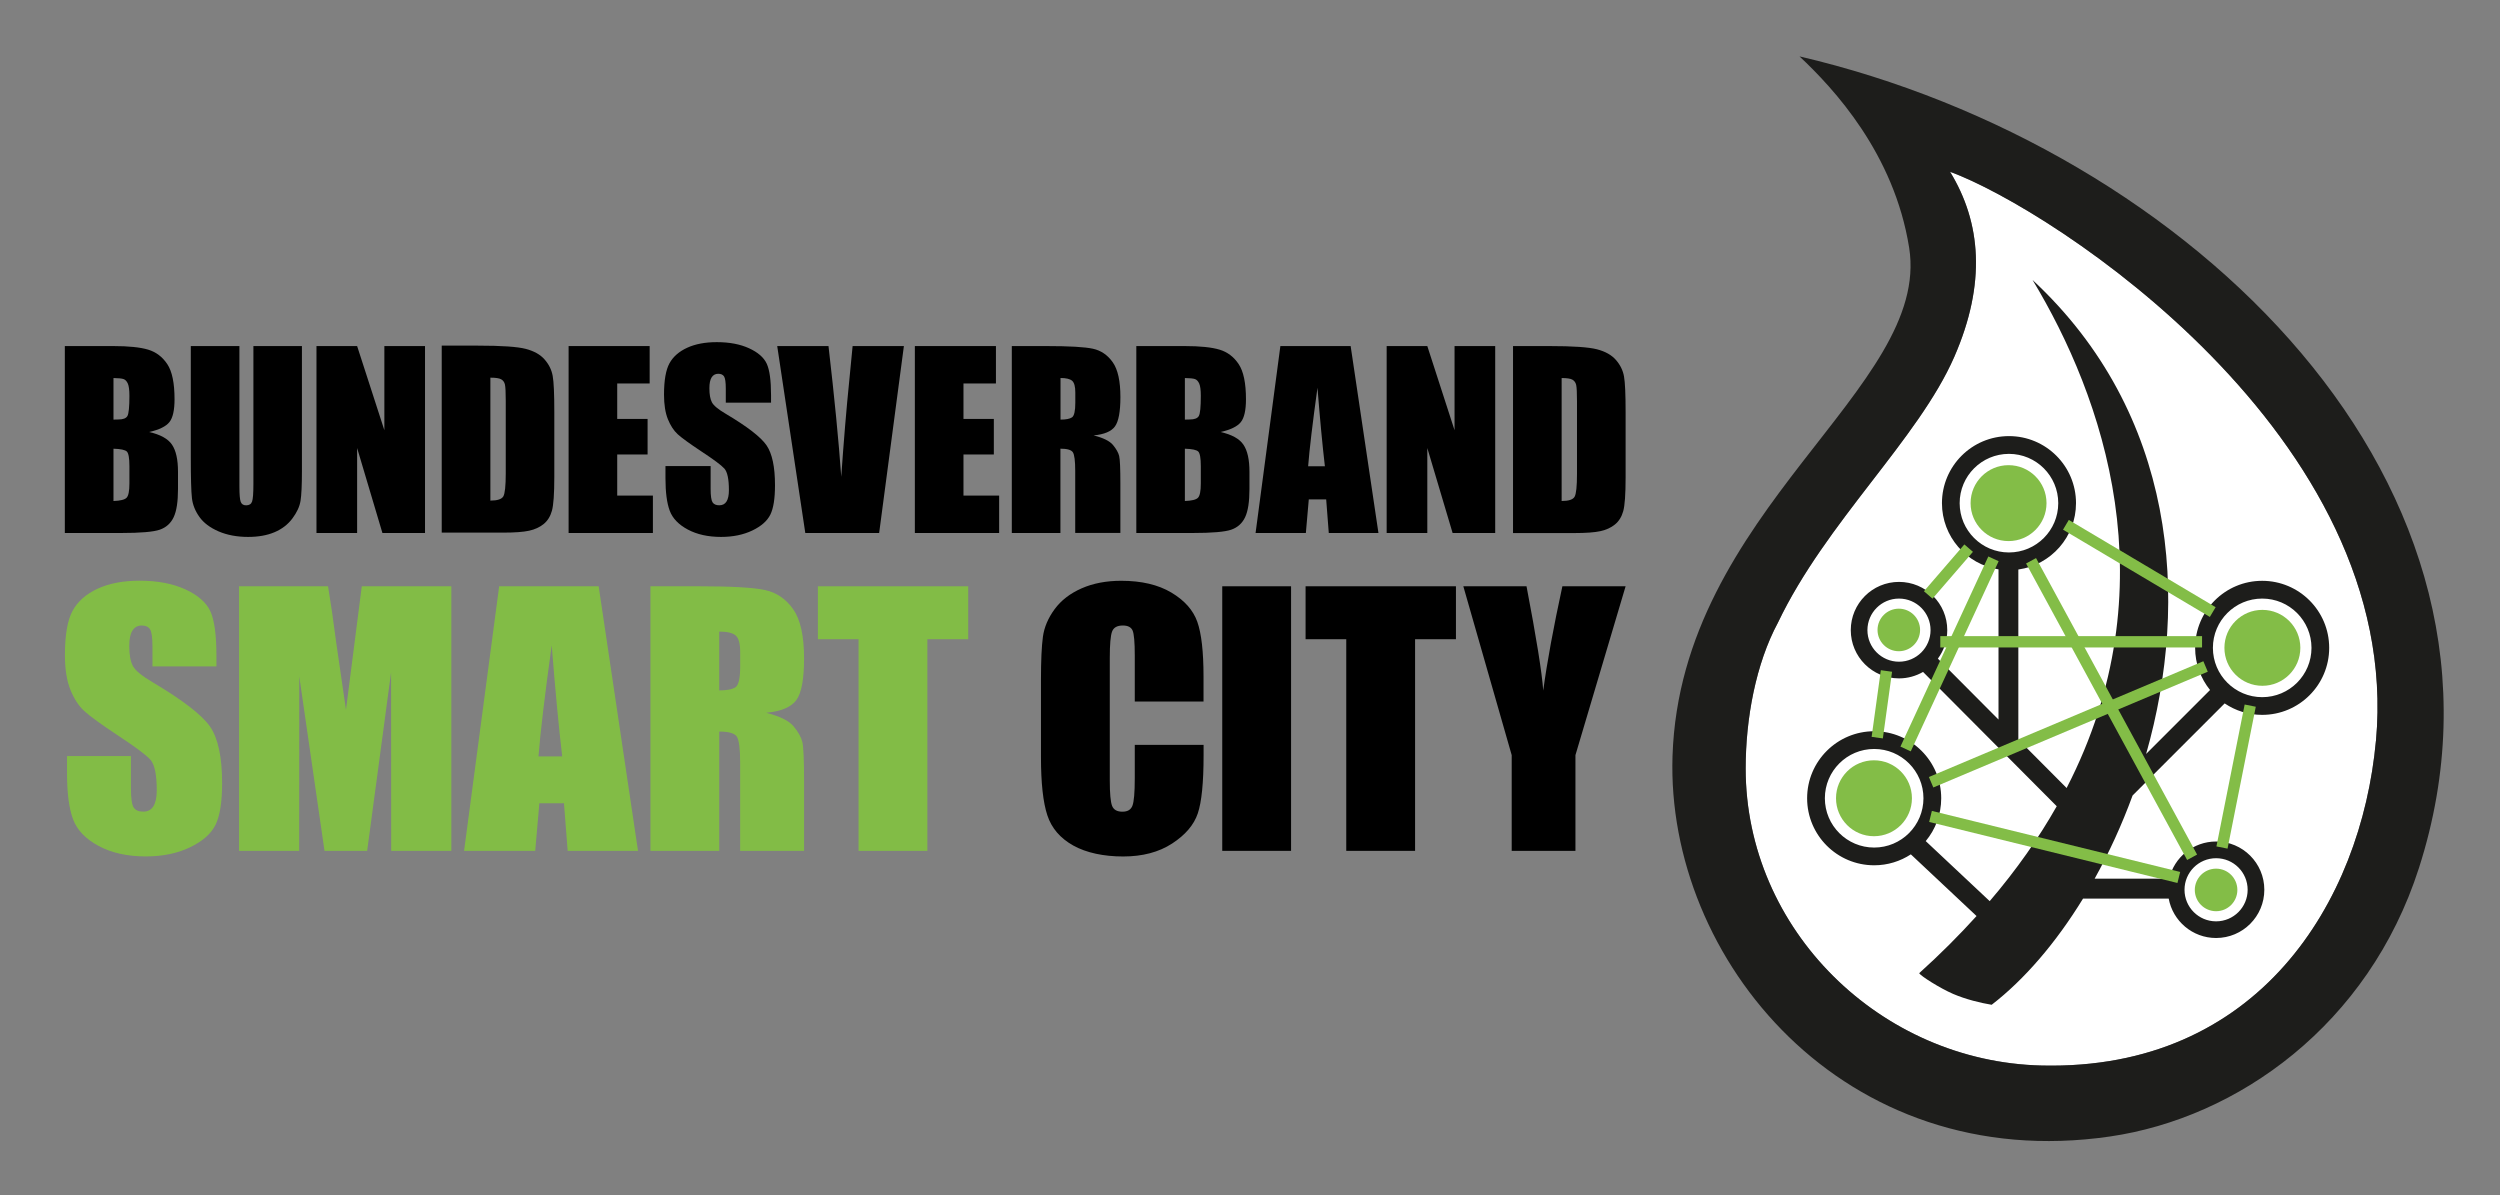 <?xml version="1.0" encoding="UTF-8"?>
<svg xmlns="http://www.w3.org/2000/svg" width="285.54mm" height="136.5mm" viewBox="0 0 809.39 386.92">
  <rect x="0" y="0" width="809.39" height="386.92" fill="#808080" stroke="none"/>
  <defs>
    <style>
      .cls-1 {
        fill: #fff;
      }

      .cls-2 {
        fill: #82bc46;
      }

      .cls-3 {
        fill: #83bd47;
      }

      .cls-4 {
        fill: #1d1d1b;
      }
    </style>
  </defs>
  <g id="Icon">
    <path id="Hintergrund_Blatt" data-name="Hintergrund Blatt" class="cls-1" d="m783.15,281.04-13.93-41.19c-4.8,52.24-38.11,106.74-108.18,105.12-52.23-1.21-95.87-43.96-95.87-96.18,0-16.17,3.29-33.91,10.45-47.22,15.56-32.58,45.46-59.37,57.11-86.09,10.35-23.76,8.67-43.43-1.39-59.87,32.99,12.07,146.92,85.86,137.89,184.25Z"/>
    <g id="Schwarz">
      <path class="cls-4" d="m582.58,18.24c11.14,10.44,30.69,31.52,35.52,61.96,7.22,45.53-73.99,84.86-76.61,164.53-2.16,65.69,55.34,135.78,141.6,123.22,41.36-6.02,83.74-36.13,100.05-86.9,39.7-123.58-74.36-233.36-200.57-262.8Zm186.64,221.61c-4.8,52.24-38.11,106.74-108.18,105.12-52.23-1.21-95.87-43.96-95.87-96.18,0-16.17,3.29-33.91,10.45-47.22,15.56-32.58,45.46-59.37,57.11-86.09,10.35-23.76,8.67-43.43-1.39-59.87,32.99,12.07,146.92,85.86,137.89,184.25Z"/>
      <path class="cls-4" d="m715.52,223.39l-20.7,20.7c14.3-50.13,9.66-110.28-36.76-153.44,22.82,37.81,44.56,99.43,11.02,164.47l-15.63-15.7v-55.04c10.55-1.48,18.67-10.53,18.67-21.49,0-11.99-9.72-21.7-21.7-21.7s-21.7,9.72-21.7,21.7c0,10.83,7.93,19.81,18.31,21.44v48.63l-19.63-19.72c1.91-2.59,3.04-5.77,3.04-9.23,0-8.63-6.99-15.62-15.62-15.62s-15.62,6.99-15.62,15.62,6.99,15.62,15.62,15.62c2.83,0,5.49-.77,7.78-2.09l43.28,43.48c-5.77,10.2-12.93,20.47-21.7,30.73l-20.71-19.44c3.13-3.76,5.01-8.59,5.01-13.87,0-11.99-9.72-21.7-21.7-21.7s-21.71,9.72-21.71,21.7,9.71,21.7,21.71,21.7c4.38,0,8.46-1.31,11.87-3.54l21.27,19.97c-5.59,6.18-11.76,12.36-18.58,18.51.53.91,6.71,4.85,10.97,6.69,4.18,1.8,8.95,2.94,12.51,3.53,10.59-8.17,20.8-20.05,29.58-34.38h27.73c1.34,7.26,7.69,12.76,15.34,12.76,8.62,0,15.62-6.99,15.62-15.62s-7-15.62-15.62-15.62c-7.4,0-13.57,5.15-15.19,12.04h-24.13c4.64-8.35,8.8-17.4,12.29-26.94l29.81-29.81c3.46,2.34,7.64,3.71,12.14,3.71,11.99,0,21.7-9.72,21.7-21.7s-9.72-21.7-21.7-21.7-21.7,9.72-21.7,21.7c0,5.17,1.81,9.91,4.82,13.64Zm-110.93-19.38c0-5.65,4.58-10.22,10.22-10.22s10.22,4.58,10.22,10.22-4.58,10.22-10.22,10.22-10.22-4.58-10.22-10.22Zm29.86-41.11c0-8.81,7.14-15.96,15.96-15.96s15.96,7.15,15.96,15.96-7.15,15.96-15.96,15.96-15.96-7.14-15.96-15.96Zm-43.64,95.54c0-8.81,7.15-15.96,15.96-15.96s15.96,7.15,15.96,15.96-7.15,15.96-15.96,15.96-15.96-7.15-15.96-15.96Zm126.66,19.41c5.65,0,10.22,4.57,10.22,10.22s-4.57,10.22-10.22,10.22-10.22-4.57-10.22-10.22,4.58-10.22,10.22-10.22Zm14.93-84.06c8.81,0,15.96,7.15,15.96,15.96s-7.15,15.96-15.96,15.96-15.96-7.15-15.96-15.96,7.15-15.96,15.96-15.96Z"/>
    </g>
    <g id="Grün">
      <path class="cls-3" d="m662.57,162.89c0,6.79-5.5,12.29-12.29,12.29s-12.29-5.5-12.29-12.29,5.5-12.29,12.29-12.29,12.29,5.5,12.29,12.29Z"/>
      <path class="cls-3" d="m619,258.44c0,6.78-5.5,12.29-12.29,12.29s-12.29-5.5-12.29-12.29,5.5-12.29,12.29-12.29,12.29,5.5,12.29,12.29Z"/>
      <path class="cls-3" d="m744.75,209.74c0,6.79-5.5,12.29-12.29,12.29s-12.29-5.5-12.29-12.29,5.5-12.29,12.29-12.29,12.29,5.51,12.29,12.29Z"/>
      <path class="cls-3" d="m621.64,203.95c0,3.8-3.08,6.89-6.89,6.89s-6.89-3.09-6.89-6.89,3.09-6.89,6.89-6.89,6.89,3.09,6.89,6.89Z"/>
      <path class="cls-3" d="m724.36,288.12c0,3.8-3.08,6.89-6.89,6.89s-6.89-3.09-6.89-6.89,3.09-6.89,6.89-6.89,6.89,3.08,6.89,6.89Z"/>
      <rect class="cls-3" x="620.81" y="183.22" width="20.03" height="3.67" transform="translate(78.54 541.65) rotate(-49.2)"/>
      <rect class="cls-3" x="598.34" y="226.16" width="21.79" height="3.67" transform="translate(299.99 800.3) rotate(-82.13)"/>
      <rect class="cls-3" x="597.26" y="209.86" width="67.82" height="3.68" transform="translate(174.17 695.79) rotate(-65.19)"/>
      <rect class="cls-3" x="621.42" y="232.71" width="96.44" height="3.68" transform="translate(-38.52 278.65) rotate(-22.87)"/>
      <rect class="cls-3" x="690.77" y="156.37" width="3.67" height="55.3" transform="translate(180.61 685.44) rotate(-59.28)"/>
      <rect class="cls-3" x="681.81" y="174.99" width="3.67" height="109.24" transform="translate(-26.7 354.1) rotate(-28.51)"/>
      <rect class="cls-3" x="663.32" y="232.78" width="3.68" height="82.78" transform="translate(240.19 854.69) rotate(-76.19)"/>
      <rect class="cls-3" x="628.18" y="205.95" width="84.75" height="3.67"/>
      <rect class="cls-3" x="700.54" y="249.59" width="46.84" height="3.67" transform="translate(336.12 912.42) rotate(-78.75)"/>
    </g>
  </g>
  <g id="Schrift">
    <g id="Smart_City" data-name="Smart City">
      <path class="cls-2" d="m70.05,215.74h-20.69v-6.35c0-2.96-.26-4.85-.79-5.66-.53-.81-1.41-1.22-2.65-1.22-1.34,0-2.35.55-3.04,1.64-.69,1.09-1.03,2.75-1.03,4.97,0,2.86.39,5.01,1.16,6.46.74,1.45,2.84,3.19,6.3,5.24,9.92,5.89,16.16,10.71,18.74,14.49,2.57,3.78,3.86,9.86,3.86,18.25,0,6.1-.71,10.6-2.14,13.49s-4.19,5.32-8.28,7.28c-4.09,1.96-8.85,2.94-14.29,2.94-5.96,0-11.05-1.13-15.26-3.39-4.22-2.26-6.98-5.13-8.28-8.62-1.31-3.49-1.96-8.45-1.96-14.87v-5.61h20.69v10.42c0,3.21.29,5.28.87,6.19.58.92,1.61,1.38,3.1,1.38s2.58-.58,3.31-1.75c.72-1.16,1.08-2.89,1.08-5.18,0-5.04-.69-8.34-2.06-9.89-1.41-1.55-4.89-4.14-10.42-7.78-5.54-3.67-9.21-6.33-11.01-7.99-1.8-1.66-3.29-3.95-4.47-6.88-1.18-2.93-1.77-6.67-1.77-11.22,0-6.56.84-11.36,2.51-14.39,1.68-3.03,4.38-5.4,8.12-7.12,3.74-1.71,8.25-2.57,13.55-2.57,5.78,0,10.71.94,14.79,2.8,4.07,1.87,6.77,4.23,8.09,7.06,1.32,2.84,1.99,7.66,1.99,14.47v3.38Z"/>
      <path class="cls-2" d="m146.12,189.81v85.66h-19.47l-.03-57.83-7.75,57.83h-13.81l-8.17-56.51-.03,56.51h-19.47v-85.66h28.82c.85,5.15,1.74,11.22,2.64,18.21l3.16,21.79,5.12-40h28.98Z"/>
      <path class="cls-2" d="m193.82,189.81l12.74,85.66h-22.77l-1.2-15.4h-7.97l-1.34,15.4h-23.03l11.36-85.66h32.2Zm-11.81,55.08c-1.13-9.7-2.26-21.7-3.39-35.98-2.27,16.4-3.7,28.4-4.28,35.98h7.67Z"/>
      <path class="cls-2" d="m210.58,189.81h15.77c10.51,0,17.63.41,21.35,1.22,3.72.81,6.75,2.88,9.1,6.22,2.35,3.33,3.52,8.65,3.52,15.95,0,6.67-.83,11.15-2.49,13.44-1.66,2.29-4.92,3.67-9.79,4.13,4.41,1.09,7.37,2.56,8.89,4.39,1.52,1.83,2.46,3.52,2.83,5.05.37,1.54.56,5.76.56,12.67v22.59h-20.69v-28.46c0-4.59-.36-7.43-1.08-8.52-.72-1.09-2.62-1.64-5.69-1.64v38.62h-22.28v-85.66Zm22.28,14.66v19.05c2.5,0,4.26-.34,5.27-1.03,1-.69,1.51-2.92,1.51-6.69v-4.71c0-2.71-.49-4.5-1.46-5.34-.97-.85-2.74-1.27-5.32-1.27Z"/>
      <path class="cls-2" d="m313.47,189.81v17.14h-13.23v68.52h-22.28v-68.52h-13.17v-17.14h48.68Z"/>
      <path d="m389.67,227.12h-22.28v-14.89c0-4.33-.24-7.03-.71-8.11-.48-1.07-1.53-1.61-3.15-1.61-1.84,0-3,.65-3.49,1.96-.49,1.3-.74,4.13-.74,8.47v39.79c0,4.16.25,6.88.74,8.15.49,1.27,1.6,1.91,3.33,1.91s2.74-.64,3.25-1.91c.51-1.27.77-4.26.77-8.96v-10.77h22.28v3.34c0,8.87-.63,15.15-1.88,18.86-1.25,3.71-4.02,6.96-8.31,9.75-4.29,2.79-9.57,4.19-15.85,4.19s-11.9-1.18-16.14-3.54c-4.23-2.36-7.04-5.63-8.41-9.81-1.38-4.18-2.06-10.47-2.06-18.86v-25.03c0-6.17.21-10.8.63-13.89.42-3.09,1.69-6.06,3.78-8.92,2.1-2.86,5.01-5.11,8.73-6.75,3.72-1.64,8-2.46,12.83-2.46,6.56,0,11.97,1.27,16.24,3.81,4.27,2.54,7.07,5.7,8.41,9.48,1.34,3.79,2.01,9.68,2.01,17.67v8.14Z"/>
      <path d="m417.99,189.81v85.66h-22.28v-85.66h22.28Z"/>
      <path d="m471.37,189.81v17.14h-13.23v68.52h-22.28v-68.52h-13.17v-17.14h48.68Z"/>
      <path d="m526.3,189.81l-16.24,54.66v31.01h-20.64v-31.01l-15.66-54.66h20.46c3.2,16.72,5,27.98,5.41,33.76,1.23-9.14,3.3-20.39,6.2-33.76h20.46Z"/>
    </g>
    <g id="Bundesverband">
      <path d="m21,112.04h15.7c4.96,0,8.71.39,11.27,1.16,2.55.77,4.62,2.33,6.19,4.69,1.57,2.35,2.35,6.15,2.35,11.37,0,3.54-.55,6-1.66,7.4-1.11,1.4-3.3,2.47-6.56,3.21,3.64.82,6.11,2.19,7.4,4.1,1.29,1.91,1.94,4.83,1.94,8.77v5.61c0,4.09-.47,7.12-1.4,9.09-.93,1.97-2.42,3.32-4.47,4.04-2.04.72-6.23,1.08-12.56,1.08h-18.21v-60.52Zm15.74,10.35v13.46c.67-.02,1.2-.04,1.57-.04,1.55,0,2.53-.38,2.95-1.14.42-.76.64-2.94.64-6.52,0-1.89-.18-3.22-.52-3.98-.35-.76-.8-1.24-1.37-1.44-.56-.2-1.65-.31-3.27-.34Zm0,22.88v16.93c2.22-.08,3.63-.42,4.24-1.05.61-.62.92-2.16.92-4.6v-5.64c0-2.59-.28-4.16-.82-4.71-.55-.55-2-.86-4.34-.93Z"/>
      <path d="m97.75,112.04v40.45c0,4.59-.15,7.81-.45,9.66-.3,1.86-1.18,3.76-2.65,5.72-1.47,1.96-3.41,3.44-5.81,4.45-2.4,1.01-5.24,1.51-8.5,1.51-3.61,0-6.8-.6-9.57-1.79-2.77-1.2-4.83-2.75-6.2-4.67-1.37-1.92-2.18-3.94-2.43-6.07-.25-2.13-.37-6.61-.37-13.44v-35.81h15.74v45.38c0,2.64.14,4.33.43,5.07.29.74.87,1.1,1.74,1.1,1,0,1.64-.4,1.93-1.22.29-.81.43-2.72.43-5.74v-44.59h15.74Z"/>
      <path d="m137.6,112.04v60.52h-13.79l-8.19-27.51v27.51h-13.16v-60.52h13.16l8.82,27.25v-27.25h13.16Z"/>
      <path d="m143.02,111.9h11.77c7.6,0,12.74.35,15.42,1.05,2.68.7,4.72,1.84,6.11,3.44,1.4,1.59,2.27,3.37,2.62,5.33.35,1.96.52,5.8.52,11.53v21.2c0,5.43-.26,9.06-.77,10.9-.51,1.83-1.4,3.26-2.67,4.3-1.27,1.03-2.84,1.76-4.71,2.17-1.87.41-4.69.62-8.45.62h-19.85v-60.52Zm15.74,10.36v39.81c2.27,0,3.66-.46,4.19-1.36.52-.91.79-3.38.79-7.42v-23.51c0-2.74-.09-4.5-.26-5.27-.17-.77-.57-1.34-1.2-1.7-.62-.36-1.79-.54-3.51-.54Z"/>
      <path d="m184.09,112.04h26.24v12.11h-10.5v11.48h9.83v11.51h-9.83v13.31h11.55v12.11h-27.29v-60.52Z"/>
      <path d="m249.6,130.36h-14.62v-4.49c0-2.09-.19-3.43-.56-4-.37-.57-1-.86-1.87-.86-.95,0-1.66.39-2.15,1.16-.49.77-.73,1.95-.73,3.52,0,2.02.27,3.54.82,4.56.52,1.02,2,2.26,4.45,3.7,7.01,4.16,11.42,7.57,13.24,10.24,1.82,2.67,2.73,6.97,2.73,12.9,0,4.31-.5,7.49-1.51,9.53-1.01,2.04-2.96,3.76-5.85,5.14-2.89,1.38-6.26,2.07-10.09,2.07-4.21,0-7.81-.8-10.78-2.39-2.98-1.59-4.93-3.62-5.85-6.09-.92-2.47-1.38-5.97-1.38-10.5v-3.96h14.62v7.36c0,2.27.21,3.73.62,4.37.41.65,1.14.97,2.19.97s1.83-.41,2.34-1.23c.51-.82.77-2.04.77-3.66,0-3.56-.49-5.89-1.46-6.99-1-1.1-3.45-2.93-7.36-5.5-3.91-2.59-6.5-4.47-7.78-5.64-1.27-1.17-2.32-2.79-3.16-4.86-.83-2.07-1.25-4.71-1.25-7.93,0-4.63.59-8.02,1.77-10.17,1.18-2.14,3.1-3.82,5.74-5.03,2.64-1.21,5.83-1.81,9.57-1.81,4.09,0,7.57.66,10.45,1.98,2.88,1.32,4.79,2.98,5.72,4.99.93,2.01,1.4,5.41,1.4,10.22v2.39Z"/>
      <path d="m292.64,112.04l-8.01,60.52h-23.91l-9.09-60.52h16.6c1.93,16.67,3.31,30.78,4.13,42.31.81-11.66,1.67-22.02,2.59-31.06l1.09-11.25h16.6Z"/>
      <path d="m296.2,112.04h26.24v12.11h-10.51v11.48h9.83v11.51h-9.83v13.31h11.55v12.11h-27.29v-60.52Z"/>
      <path d="m327.61,112.04h11.14c7.43,0,12.45.29,15.08.86,2.63.57,4.77,2.04,6.43,4.39,1.66,2.35,2.48,6.11,2.48,11.27,0,4.71-.59,7.88-1.76,9.49-1.17,1.62-3.48,2.59-6.92,2.92,3.12.77,5.21,1.81,6.28,3.1,1.07,1.3,1.74,2.49,2,3.57.26,1.08.39,4.07.39,8.95v15.96h-14.62v-20.11c0-3.24-.26-5.25-.77-6.02-.51-.77-1.85-1.16-4.02-1.16v27.29h-15.74v-60.52Zm15.74,10.35v13.46c1.77,0,3.01-.24,3.72-.73.71-.49,1.07-2.06,1.07-4.73v-3.33c0-1.92-.34-3.18-1.03-3.78-.69-.6-1.94-.9-3.76-.9Z"/>
      <path d="m367.87,112.04h15.7c4.96,0,8.71.39,11.27,1.16,2.56.77,4.62,2.33,6.19,4.69,1.57,2.35,2.36,6.15,2.36,11.37,0,3.54-.55,6-1.66,7.4-1.11,1.4-3.3,2.47-6.56,3.21,3.64.82,6.11,2.19,7.4,4.1,1.3,1.91,1.95,4.83,1.95,8.77v5.61c0,4.09-.47,7.12-1.4,9.09-.93,1.97-2.42,3.32-4.47,4.04-2.04.72-6.23,1.08-12.56,1.08h-18.2v-60.52Zm15.74,10.35v13.46c.67-.02,1.2-.04,1.57-.04,1.54,0,2.53-.38,2.95-1.14.43-.76.64-2.94.64-6.52,0-1.89-.18-3.22-.52-3.98-.35-.76-.8-1.24-1.36-1.44-.56-.2-1.65-.31-3.27-.34Zm0,22.88v16.93c2.22-.08,3.63-.42,4.24-1.05.61-.62.92-2.16.92-4.6v-5.64c0-2.59-.28-4.16-.82-4.71-.55-.55-1.99-.86-4.34-.93Z"/>
      <path d="m437.28,112.04l9,60.52h-16.08l-.84-10.88h-5.63l-.95,10.88h-16.28l8.03-60.52h22.75Zm-8.34,38.91c-.8-6.85-1.6-15.33-2.4-25.42-1.6,11.59-2.61,20.06-3.02,25.42h5.42Z"/>
      <path d="m484.08,112.04v60.52h-13.79l-8.19-27.51v27.51h-13.16v-60.52h13.16l8.82,27.25v-27.25h13.16Z"/>
      <path d="m489.85,112.04h11.78c7.6,0,12.74.35,15.42,1.05,2.68.7,4.71,1.84,6.11,3.44,1.39,1.59,2.27,3.37,2.62,5.33.35,1.96.52,5.8.52,11.53v21.2c0,5.43-.26,9.07-.77,10.9-.51,1.83-1.4,3.26-2.67,4.3-1.27,1.04-2.84,1.76-4.71,2.17-1.87.41-4.69.62-8.45.62h-19.85v-60.52Zm15.74,10.35v39.81c2.27,0,3.67-.46,4.19-1.37.52-.91.78-3.38.78-7.42v-23.51c0-2.74-.09-4.5-.26-5.27-.18-.77-.58-1.34-1.2-1.7-.62-.36-1.79-.54-3.52-.54Z"/>
    </g>
  </g>
</svg>